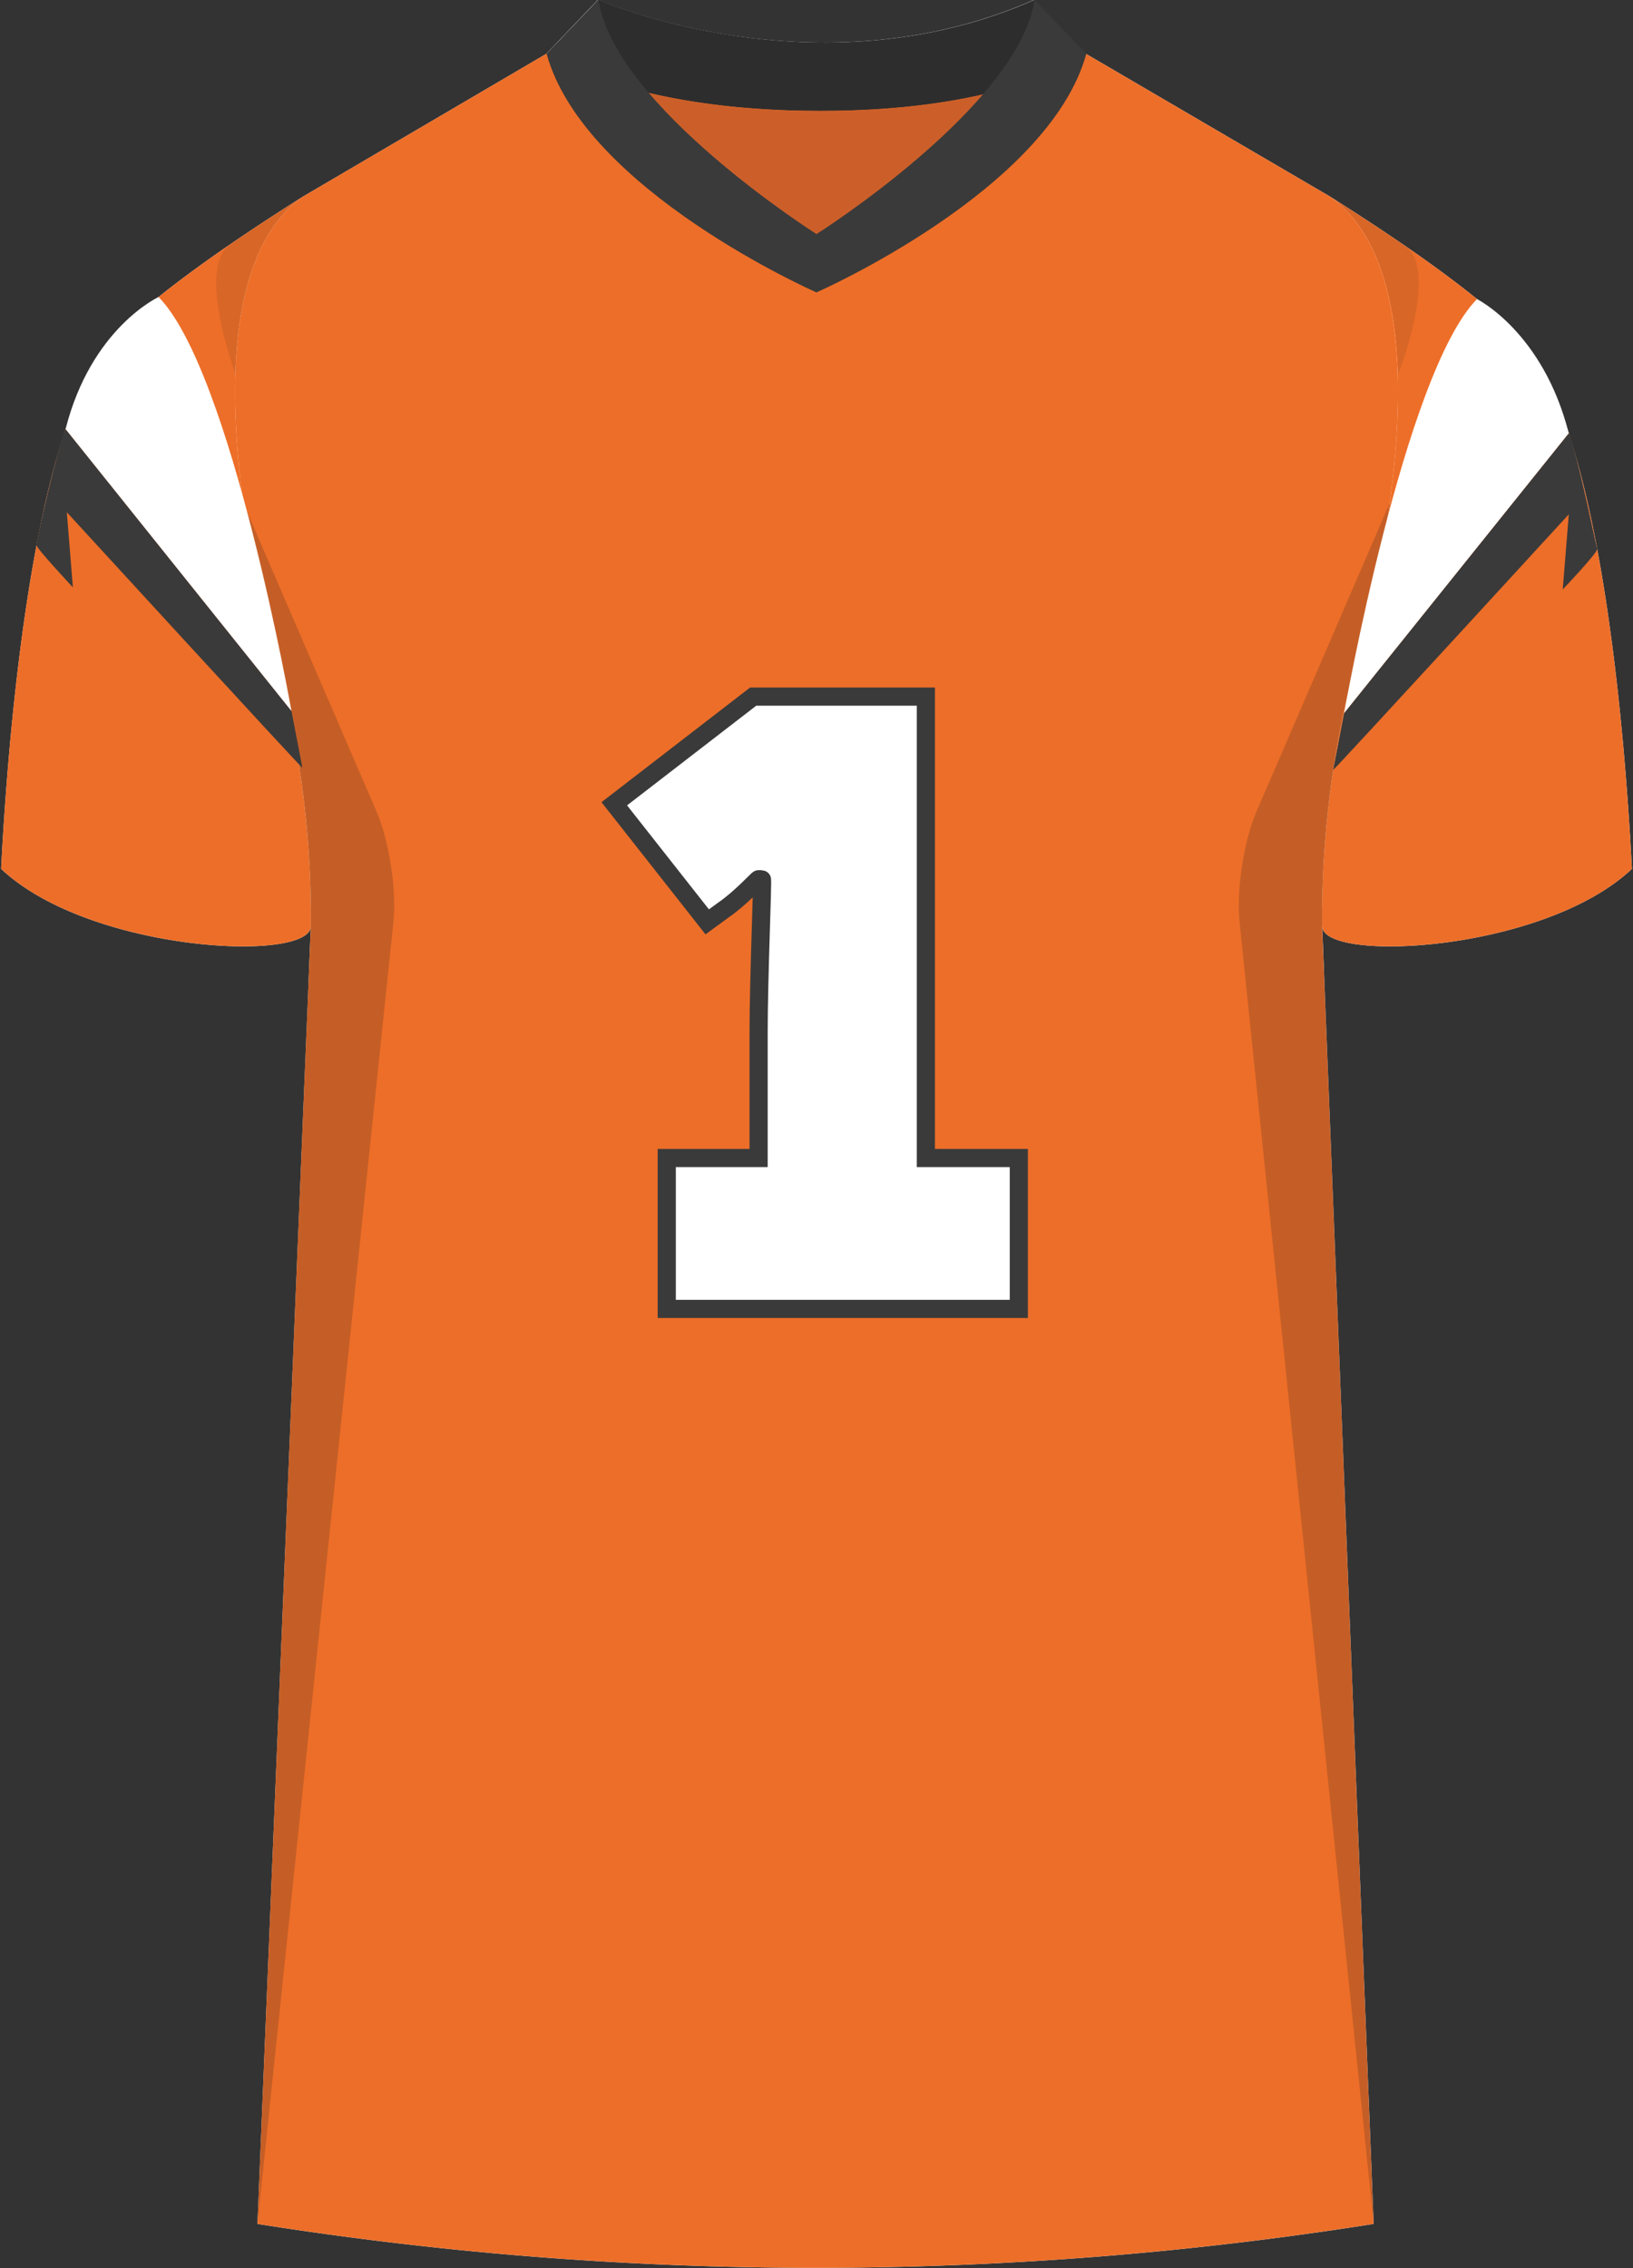 <svg xmlns="http://www.w3.org/2000/svg" viewBox="0 0 360 500"><rect x="0" y="0" width="360" height="500" fill="#333333" stroke="none"/><defs><style>.cls-1{stroke:#3a3a3a;stroke-miterlimit:10;stroke-width:4px}.cls-1,.cls-2{fill:#fff}.cls-3{opacity:.5}.cls-2,.cls-3,.cls-4,.cls-5,.cls-6,.cls-7,.cls-8{stroke-width:0}.cls-3,.cls-6{fill:#231f20}.cls-9{isolation:isolate}.cls-10{mix-blend-mode:multiply;opacity:.2}.cls-4{fill:#2d2d2d}.cls-5{fill:#3a3a3a}.cls-7{fill:#cc5f29}.cls-8{fill:#ed6e28}</style></defs><g class="cls-9"><g id="Laag_1" data-name="Laag 1"><g id="Indianapolis_Colts" data-name="Indianapolis Colts"><path id="Jersey_Color" d="M293.15 43.3c16.69 10.52 32.92 21.85 41.69 30.94 18.05 18.72 23.45 88.61 24.92 117.3-19.56 18.44-68.2 20.76-68.28 12.63l11.35 286.08a786.54 786.54 0 0 1-246.07 0l11.77-286.08c-.08 8.13-48.73 5.8-68.28-12.63 1.47-28.68 6.87-98.58 24.92-117.3 8.76-9.09 24.99-20.42 41.68-30.94l53.58-31.43 11.4-11.94s48.24 21.23 96.19 0l10.74 11.56 54.38 31.8Z" class="cls-2" data-name="Jersey Color"/><path id="Body" d="m238.77 11.5 54.38 31.8c29.13 20.49 6.91 98.93 6.91 98.93s-8.95 26.4-8.59 61.93l11.35 286.08a786.54 786.54 0 0 1-246.07 0l11.77-286.08c.37-35.53-8.59-61.93-8.59-61.93S37.71 63.78 66.84 43.3l54.21-31.8h117.71Z" class="cls-8"/><g id="Sleeves"><path d="M291.48 204.17c.09 8.13 48.73 5.8 68.28-12.63-1.48-28.68-6.87-98.58-24.92-117.3-8.76-9.09-25-20.42-41.69-30.94 29.13 20.49 6.91 98.93 6.91 98.93s-8.95 26.4-8.59 61.93ZM68.52 204.17c-.08 8.13-48.73 5.8-68.28-12.63 1.47-28.68 6.87-98.58 24.92-117.3 8.76-9.09 24.99-20.42 41.68-30.94-29.13 20.49-6.91 98.93-6.91 98.93s8.95 26.4 8.59 61.93Z" class="cls-8"/></g><g id="Shading" class="cls-10"><path d="M67.92 217.59c3.28-42.1-8-75.36-8-75.36s-3.92-13.84-6.31-31.41l29.42 68.13c2.77 6.4 4.43 17.31 3.71 24.25L56.76 490.24l11.17-272.66ZM292.08 217.59c-3.28-42.1 8-75.36 8-75.36s3.92-13.84 6.31-31.41l-29.42 68.13c-2.77 6.4-4.43 17.31-3.71 24.25l29.57 287.04-10.75-272.66Z" class="cls-6"/><path d="M50.67 53.91c5.17-3.55 10.65-7.13 16.17-10.62-10.67 7.5-14.45 22.78-14.95 39.13 0 0-8.61-23.09-1.22-28.52ZM309.86 54.27a537.69 537.69 0 0 0-16.71-10.98c10.67 7.5 14.61 22.78 15.12 39.13 0 0 8.98-22.73 1.59-28.16Z" class="cls-3"/></g><g id="Collar"><g><path d="M228.13-.07c-47.95 21.24-96.2 0-96.2 0l-11.4 11.93s17.44 12.57 60.3 12.59c41.56-.02 57.7-11.83 58.66-12.59L228.13-.07Z" class="cls-4"/><path d="M180 51.61s-32.32-17.69-40.98-32.14c9.66 2.65 23.39 4.98 41.81 4.98 17.62 0 30.67-2.14 39.93-4.64-8.69 14.27-40.77 31.8-40.77 31.8Z" class="cls-7"/></g><path d="M228.07-.07C224.56 23.43 180 51.6 180 51.6S135.45 23.43 131.93-.07L120.5 11.86c8.29 30.12 59.49 52.6 59.49 52.6s51.2-22.48 59.49-52.6L228.07-.07Z" class="cls-5"/></g><path d="M146.99 288.54v-33.26h20.25v-27.72c0-12.29.96-33.74.72-33.74h-.72c-.24 0-3.86 4.1-7.71 6.75l-3.62 2.65-20.49-26.03 30.61-23.62h38.08v101.71h20.49v33.26h-77.61Z" class="cls-1"/></g><path d="M325.61 65.93s14.59 7.27 20.23 29.6l-49.53 61.71s13.23-74.96 29.3-91.31Z" class="cls-2"/><path d="M293.92 169.7c.33-.04 51.93-56.32 51.93-56.32l-1.34 16.56s7.85-8.26 7.59-8.93-4.53-21.69-6.25-25.49l-49.53 61.71-2.4 12.46Z" class="cls-5"/><path d="M34.97 65.47s-14.88 6.82-20.52 29.15l49.81 62.17s-13.23-74.96-29.3-91.31Z" class="cls-2"/><path d="M66.66 169.24c-.33-.04-51.93-56.32-51.93-56.32l1.34 16.56s-8.02-8.57-8.02-9.29c0-1.12 4.68-21.79 6.4-25.58l49.81 62.17 2.4 12.46Z" class="cls-5"/></g></g></svg>